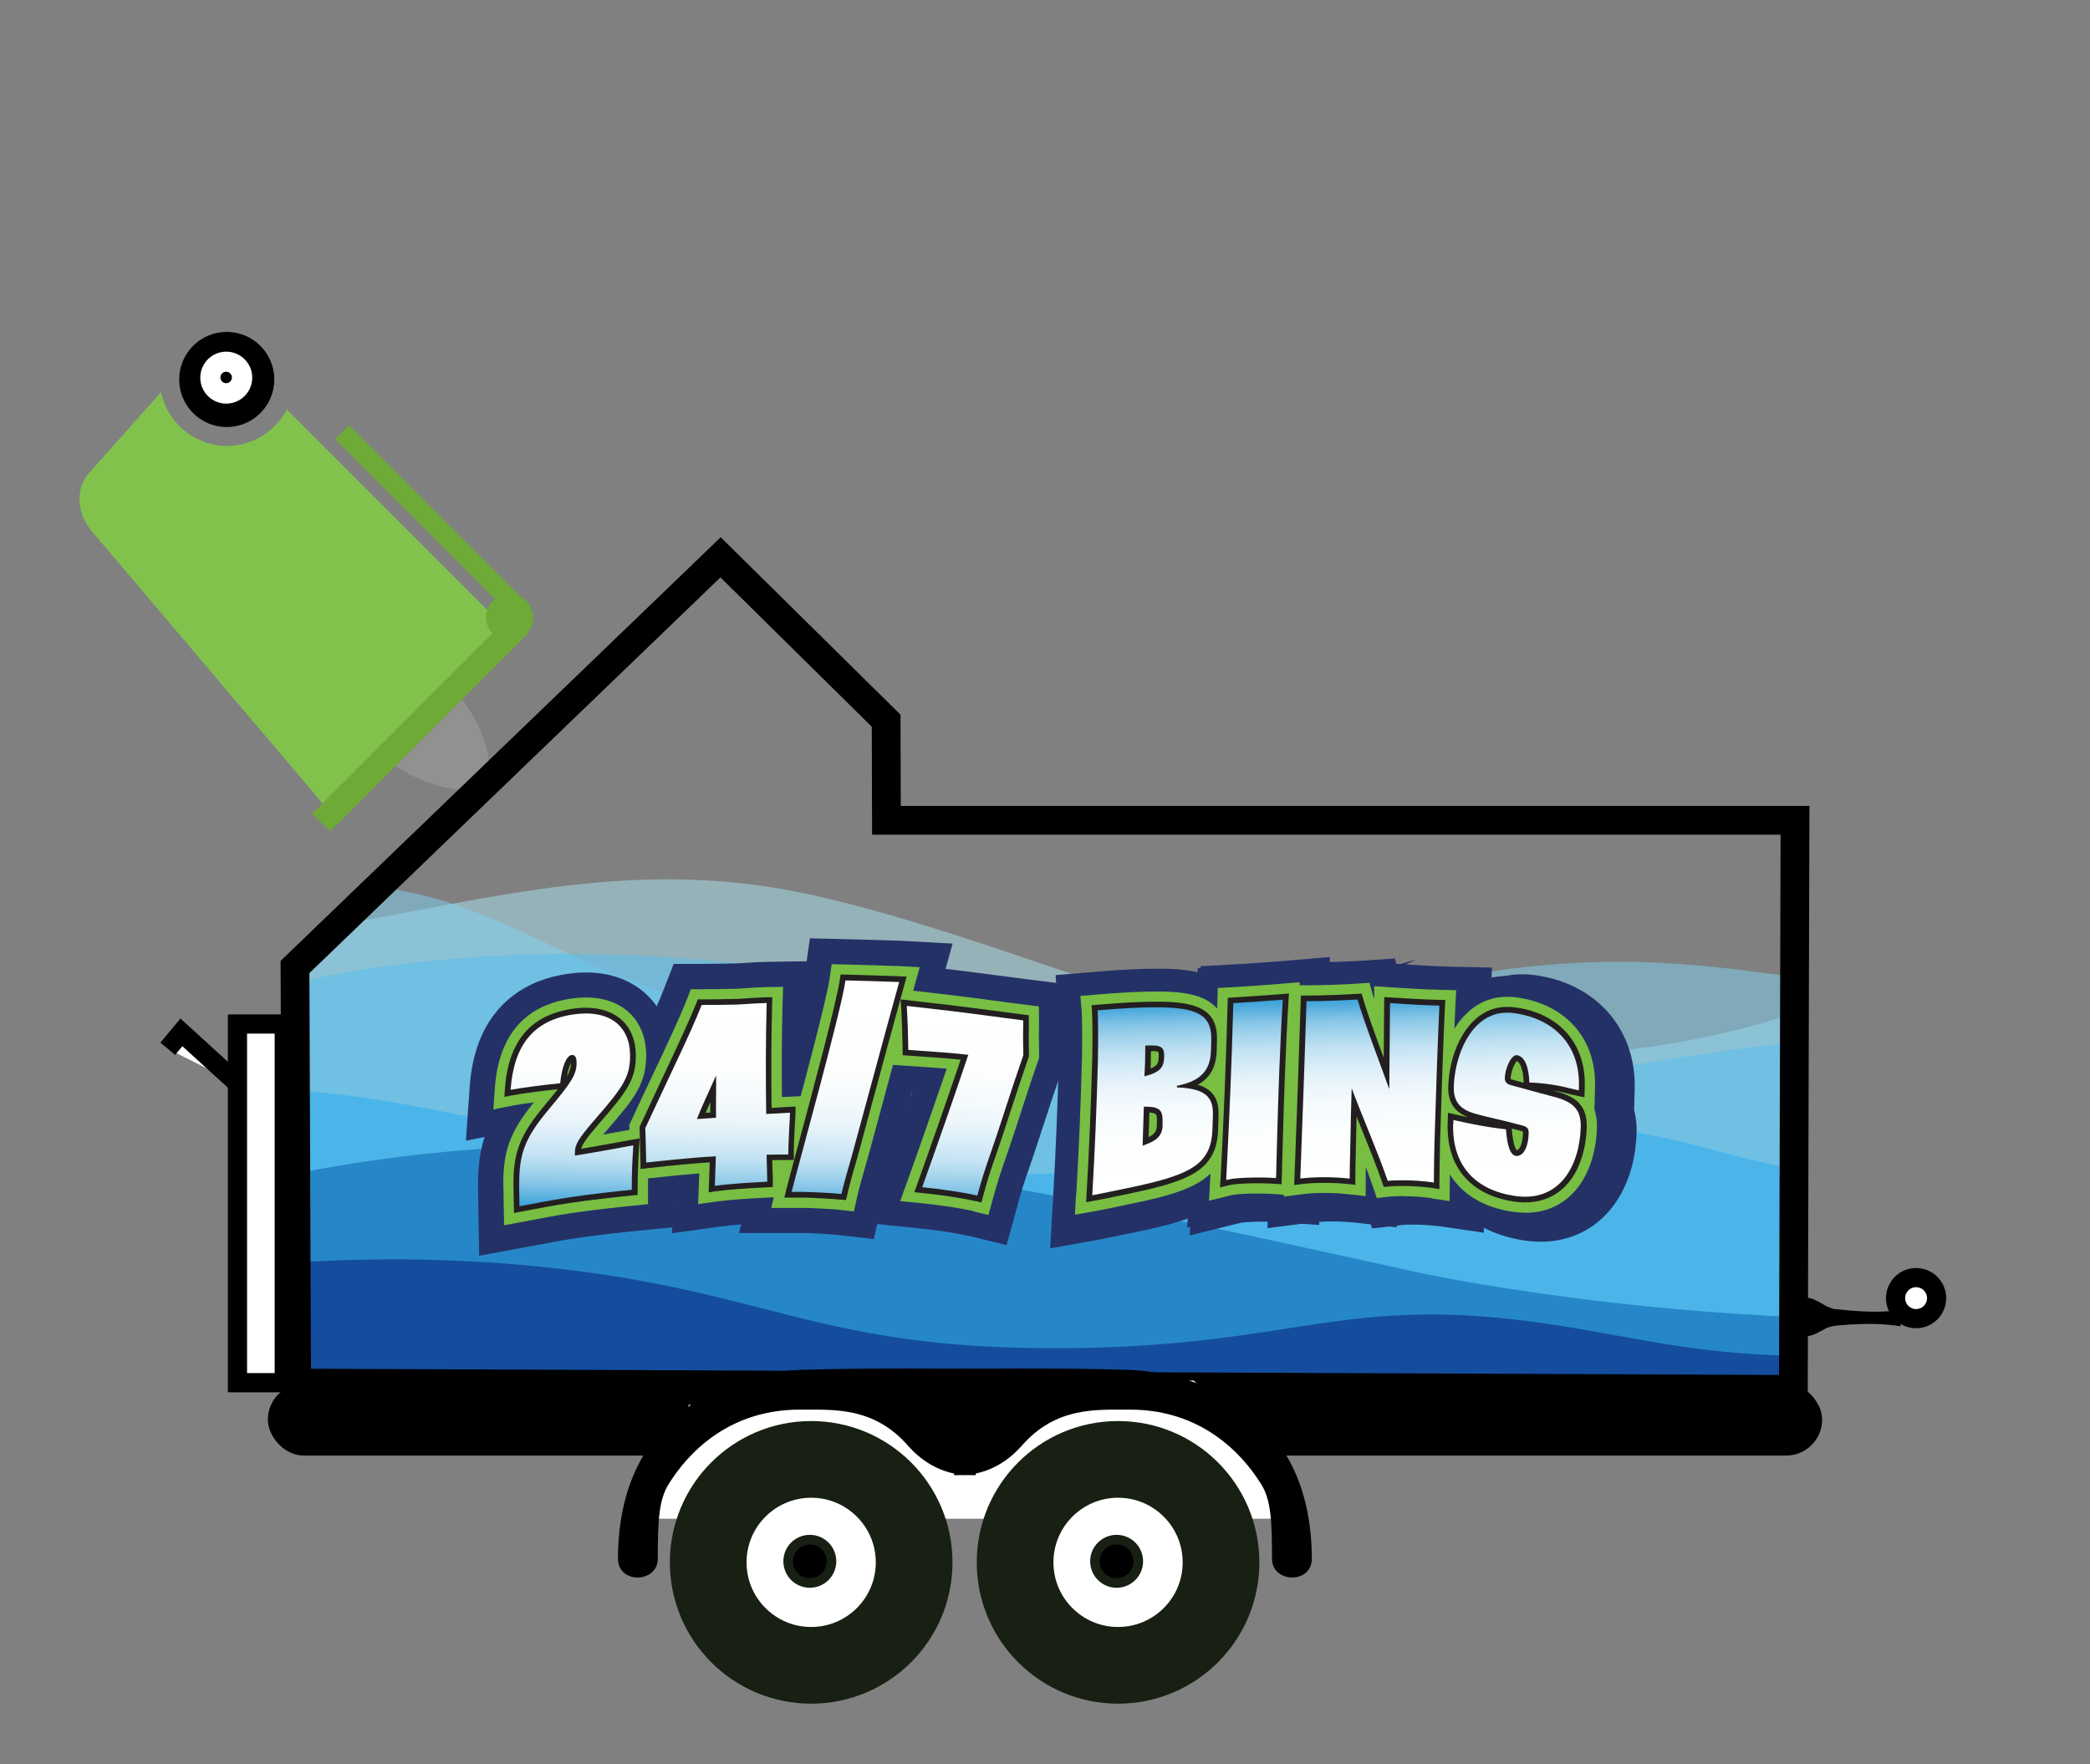 <?xml version="1.0" encoding="UTF-8"?>
<svg xmlns="http://www.w3.org/2000/svg" xmlns:xlink="http://www.w3.org/1999/xlink" viewBox="0 0 218 184">
  <rect x="0" y="0" width="218" height="184" fill="#808080" stroke="none"/>
  <defs>
    <style>
      .cls-1, .cls-2 {
        fill: none;
      }

      .cls-3 {
        fill: gray;
      }

      .cls-4 {
        fill: #021373;
      }

      .cls-5 {
        fill: #77be43;
      }

      .cls-6 {
        fill: #81c24d;
      }

      .cls-7 {
        fill: #6daa37;
      }

      .cls-8 {
        fill: #29abf3;
      }

      .cls-8, .cls-9, .cls-10, .cls-11, .cls-12, .cls-13 {
        opacity: .5;
      }

      .cls-14 {
        fill: url(#linear-gradient-8);
      }

      .cls-15 {
        fill: url(#linear-gradient-7);
      }

      .cls-16 {
        fill: url(#linear-gradient-5);
      }

      .cls-17 {
        fill: url(#linear-gradient-6);
      }

      .cls-18 {
        fill: url(#linear-gradient-4);
      }

      .cls-19 {
        fill: url(#linear-gradient-3);
      }

      .cls-20 {
        fill: url(#linear-gradient-2);
      }

      .cls-21 {
        fill: #231f20;
      }

      .cls-9 {
        fill: #ace5f2;
      }

      .cls-22 {
        fill: url(#linear-gradient);
      }

      .cls-23 {
        fill: #919191;
      }

      .cls-24 {
        clip-path: url(#clippath-2);
      }

      .cls-25, .cls-26, .cls-27 {
        fill: #fff;
      }

      .cls-10 {
        fill: #80d2f2;
      }

      .cls-26 {
        stroke-width: 2px;
      }

      .cls-26, .cls-27, .cls-28, .cls-29, .cls-2 {
        stroke-miterlimit: 10;
      }

      .cls-26, .cls-28, .cls-2 {
        stroke: #000;
      }

      .cls-30 {
        fill: #38a1d8;
      }

      .cls-31 {
        fill: #243167;
      }

      .cls-27 {
        stroke-width: 8px;
      }

      .cls-27, .cls-29 {
        stroke: #172012;
      }

      .cls-12 {
        fill: #035aa6;
      }

      .cls-32 {
        clip-path: url(#clippath);
      }

      .cls-13 {
        fill: #55bef3;
      }

      .cls-2 {
        stroke-width: 3px;
      }
    </style>
    <clipPath id="clippath">
      <polyline class="cls-1" points="31.32 146.41 30.77 100.86 74.7 59.71 92.63 75.4 92.53 85.06 187.6 85.06 187.6 144.84"/>
    </clipPath>
    <linearGradient id="linear-gradient" x1="119.81" y1="104.65" x2="120.39" y2="125.89" gradientUnits="userSpaceOnUse">
      <stop offset="0" stop-color="#38a1d8"/>
      <stop offset=".05" stop-color="#5bb1df"/>
      <stop offset=".1" stop-color="#82c3e6"/>
      <stop offset=".17" stop-color="#a3d4ed"/>
      <stop offset=".24" stop-color="#c0e1f2"/>
      <stop offset=".32" stop-color="#d7ecf7"/>
      <stop offset=".41" stop-color="#e9f4fa"/>
      <stop offset=".51" stop-color="#f5fafd"/>
      <stop offset=".66" stop-color="#fcfefe"/>
      <stop offset="1" stop-color="#fff"/>
    </linearGradient>
    <linearGradient id="linear-gradient-2" x1="130.6" y1="104.36" x2="131.18" y2="125.59" xlink:href="#linear-gradient"/>
    <linearGradient id="linear-gradient-3" x1="142.62" y1="104.03" x2="143.2" y2="125.27" xlink:href="#linear-gradient"/>
    <linearGradient id="linear-gradient-4" x1="157.86" y1="103.61" x2="158.44" y2="124.85" xlink:href="#linear-gradient"/>
    <linearGradient id="linear-gradient-5" x1="59.52" y1="125.91" x2="59.92" y2="101.78" gradientUnits="userSpaceOnUse">
      <stop offset="0" stop-color="#38a1d8"/>
      <stop offset=".05" stop-color="#60b4e0"/>
      <stop offset=".1" stop-color="#85c5e7"/>
      <stop offset=".16" stop-color="#a6d5ed"/>
      <stop offset=".22" stop-color="#c2e2f3"/>
      <stop offset=".3" stop-color="#d8ecf7"/>
      <stop offset=".38" stop-color="#eaf5fa"/>
      <stop offset=".49" stop-color="#f6fafd"/>
      <stop offset=".63" stop-color="#fdfefe"/>
      <stop offset="1" stop-color="#fff"/>
    </linearGradient>
    <linearGradient id="linear-gradient-6" x1="74.71" y1="126.16" x2="75.11" y2="102.03" xlink:href="#linear-gradient-5"/>
    <linearGradient id="linear-gradient-7" x1="87.97" y1="126.38" x2="88.37" y2="102.25" xlink:href="#linear-gradient-5"/>
    <linearGradient id="linear-gradient-8" x1="100.34" y1="126.59" x2="100.75" y2="102.46" xlink:href="#linear-gradient-5"/>
    <clipPath id="clippath-2">
      <path class="cls-1" d="M-71.9,219.93c0,1.06-.86,1.92-1.92,1.92h-36.78c-1.06,0-1.92-.86-1.92-1.92v-67.02c0-1.06.86-1.92,1.92-1.92h36.78c1.06,0,1.92.86,1.92,1.92"/>
    </clipPath>
  </defs>
  <g id="bright_color_fill" data-name="bright color fill">
    <g>
      <line class="cls-3" x1="41.92" y1="73.78" x2="50.45" y2="81.64"/>
      <path class="cls-23" d="M42.6,73.05c4.66-3.63,3.91-1.39,4.86-.99,2.19,2.47,3.55,5.38,3.68,8.85,0,0-1.36,1.47-1.36,1.47-3.47.16-6.48-.96-9.12-2.94-.48-.91-2.65.02.59-4.92l1.36-1.47h0Z"/>
    </g>
    <g>
      <path class="cls-6" d="M29.91,42.72c-1.18,2.25-3.53,3.79-6.23,3.79-3.38,0-6.22-2.42-6.88-5.61l-7.5,8.42c-1.44,1.61-1.32,4.2.27,6.08l25.78,30.41,18.61-19.05-24.05-24.05Z"/>
      <circle cx="23.65" cy="39.58" r="4.96"/>
      <rect class="cls-7" x="31.8" y="53.37" width="26.4" height="2.06" transform="translate(38.36 124.68) rotate(-135)"/>
      <circle class="cls-7" cx="53.16" cy="64.41" r="2.46"/>
      <circle class="cls-25" cx="23.6" cy="39.39" r="2.71"/>
      <circle cx="23.59" cy="39.37" r=".6"/>
      <rect class="cls-7" x="29.22" y="74.16" width="29.18" height="2.63" transform="translate(128.16 97.87) rotate(135)"/>
    </g>
  </g>
  <g id="dark_color_outline" data-name="dark color outline">
    <g class="cls-32">
      <g>
        <path class="cls-9" d="M-50.71,96.81v64.09s310.48,0,310.48,0v-54.3c-5.37-.29-10.66-1.15-15.98-2.83-9.32-2.95-18.61-7.32-28.62-6.82-9.28.46-17.74,5.11-26.5,8.21-16.99,6.01-35.38,6.09-52.97,2.95-17.58-3.14-33.6-10.86-50.91-14.74-18.03-4.04-32.85.21-50.36,3.26-29.92,5.21-40.43,12.64-60.93,9.03-10.57-1.86-18.83-5.79-24.2-8.85Z"/>
        <path class="cls-10" d="M-50.71,151.03h310.48s0-38.38,0-38.38c-4.23.22-10.82.38-18.83-.26-21.22-1.69-28.04-7.02-52.4-10.31-9.61-1.3-16.37-2.21-25.86-1.54-14.11,1-19.8,4.49-32.97,6.94-15.47,2.87-27.64,1.78-36.72.96-36.06-3.24-38.17-17.91-63.38-16.12-16.22,1.15-37.69,8.79-41.41,10.12-6.77,2.41-17.72,6.45-30.35,3.32-3.47-.86-6.23-2.12-8.56-3.58v48.86Z"/>
        <path class="cls-13" d="M-50.71,145.11h310.48s0-30.57,0-30.57c-23.88-5.69-43.31-6.73-56.53-6.65-30.35.19-38.38,7.36-65.63,4.17-18.87-2.2-17.96-5.82-44.62-9.55-15.28-2.14-29.7-4.15-48.28-2.27-17.23,1.74-17.45,4.75-40.82,7.26-4.34.47-14.16,2.25-26.25.54-5.64-.8-9.6-2-11.26-2.53-7.6-2.44-13.35-5.86-17.09-8.46v48.05Z"/>
        <path class="cls-8" d="M-50.71,145.11h310.48s0-26.22,0-26.22c-7.44,3.28-16.94,6.68-31.87,7.49-21.97,1.19-49.08-6.4-49.08-6.4-34.58-9.38-36.13,6.13-94.21,1.66-36.36-2.8-40.64-9.26-69.87-8.18-6.57.24-19.27,1.04-36.03-1.93-12.66-2.25-22.76-5.78-29.42-8.47v42.05Z"/>
        <path class="cls-12" d="M-50.71,143.53h310.48s0-15.97,0-15.97c-3.19-.03-6.57.08-10.13.4-15.75,1.42-21.49,5.67-32.25,8.22-5.3,1.26-9.36,1.26-13.98,1.37-30.47.69-55.56-4.84-55.56-4.84-45.77-10.1-77.31-17.06-112.86-11.06-16.94,2.85-37.54,9.11-67.41,4.59-7.84-1.19-14.18-2.8-18.28-3.96v21.26Z"/>
        <g class="cls-11">
          <path class="cls-4" d="M-50.71,141.06v4.05s310.48,0,310.48,0v-10.45c-7.14-.54-14.37-.36-21.45.33-5.75.56-6.38,1.14-23.5,3.57-11.35,1.62-17.12,2.43-21.45,2.68-13.92.82-22.03-1.7-31.93-3.16-21.49-3.17-26.06,2.37-50.34,2.54-26.18.19-30.86-6.17-55.24-8.55-5.89-.57-11.82-.8-17.73-.69-7.54.14-15.06.82-22.51,1.98-4.71.73-9.37,1.73-13.99,2.86-4.54,1.11-9.03,2.62-13.6,3.57-5.78,1.19-11.74.68-17.61.8-4.04.09-8.07.21-12.11.28-3,.06-6,.13-9,.19Z"/>
        </g>
        <rect class="cls-1" x="-51.04" y="53.85" width="310.55" height="77.59" transform="translate(208.47 185.28) rotate(-180)"/>
      </g>
    </g>
    <polygon class="cls-2" points="92.46 85.56 187.23 85.56 187.06 144.92 30.94 144.26 30.77 100.86 75.16 58.13 92.43 75.17 92.46 85.56"/>
    <g>
      <path class="cls-31" d="M49.87,123.88c-.03-2.05.16-3.72.68-5.29l-1.95.39.39-5.6c.23-3.24,1.16-5.88,2.79-7.86,1.76-2.14,4.24-3.47,7.38-3.94h.02c.67-.1,1.32-.15,1.95-.15,3.25,0,5.28,1.3,6.4,2.39,1.6,1.55,2.46,3.65,2.5,6.1.03,1.86-.3,3.3-.99,4.67l1.7-.3-.37,5.48c-.11,1.59-.16,2.93-.16,4.35v3.89s-3.87.38-3.87.38c-1.37.14-4.46.47-6.34.77h-.03c-1.41.22-3.01.52-4.18.74-.29.06-.57.11-.81.15l-5,.93-.12-7.1Z"/>
      <path class="cls-31" d="M70.22,125.28c-.69.07-1.42.15-2.21.24l-4.82.54-.08-4.72c-.01-.85-.04-2.44-.08-3.49l-.04-1.04.43-.94c.75-1.63,1.51-3.23,2.24-4.78,1.45-3.06,2.81-5.95,3.55-7.83l1.06-2.72h2.92c1.66-.02,2.92-.03,3.56-.05.19,0,.52-.03.87-.05.75-.05,1.6-.1,2.3-.11l4.48-.07-.13,4.48c-.06,2.13-.09,4.51-.09,6.94l2.6-.11-.08,4.56c0,.38-.03.9-.07,1.56-.05.86-.11,2.04-.1,2.65l.07,4.35h-2.24s.04,2.65.04,2.65l-4.16.2c-2.27.11-3.98.24-5.09.39l-5.06.7.12-3.36Z"/>
      <path class="cls-31" d="M87.3,128.8c-.59-.07-2.82-.19-3.26-.19h-.05c-.47,0-.93,0-1.4,0h-5.51s1.32-5.33,1.32-5.33c.18-.71.6-2.27,1.18-4.44,1.31-4.87,4.04-14.99,4.36-17.2l.54-3.77,3.81.09c1.13.03,4.93.13,5.74.17l5.33.29-1.43,5.15c-.84,3.01-2.35,8.61-3.46,12.71-.94,3.49-1.4,5.18-1.5,5.53-.62,2.13-.88,3.16-.99,3.65l-.83,3.78-3.84-.44Z"/>
      <path class="cls-31" d="M100.92,128.89c-1.07-.26-3.24-.59-5.16-.78l-5.48-.55,1.87-5.18c.77-2.12,1.91-5.38,3.01-8.54-.24-.02-4.64-.31-4.64-.31l-.07-3.95c-.02-1.19-.05-2.82-.15-4.38l-.33-5.11,5.09.56c3.27.36,6.32.73,8.83,1.07.77.1,2.6.34,3.38.44l3.7.46.06,3.73c0,.47,0,.87-.01,1.23,0,.24-.01.46,0,.62l.04,2.54-.25.72c-.68,1.95-1.36,4.03-1.96,5.87-.55,1.67-1.02,3.12-1.4,4.21-.67,1.91-.85,2.48-1.35,4.31l-1.11,4.02-4.05-.99Z"/>
      <path class="cls-31" d="M114.43,110.45c.04-1.65.02-4.44-.03-5.11,3.06-.26,5.12-.35,6.88-.33,4.52.06,5.49,1.23,5.42,3.61,0,.35-.02.7-.03,1.05-.06,2.1-1.01,3.32-3.69,3.84,0,.06,0,.12,0,.17,3.53.11,3.94,1.39,3.89,3.11-.01.45-.02.9-.04,1.35-.1,3.8-2.21,4.96-8.56,6.32-1.24.26-3.55.75-4.47.91.28-4.75.47-9.27.62-14.93ZM121.43,117.77c0-.23.01-.5,0-.72-.05-.99-.51-1.3-2.02-1.26-.05,1.41-.09,2.82-.14,4.23,1.6-.55,2.14-1.09,2.17-2.24ZM121.61,110.37c.02-.77-.14-1.11-.88-1.21-.42-.03-.79-.02-1.16,0-.01.45,0,1.07-.02,1.72-.01.45-.05.78-.07,1.6,1.87-.45,2.11-1.11,2.14-2.11Z"/>
      <path class="cls-31" d="M129.1,104.56c1.37-.07,4.48-.3,5.35-.37-.32,5.19-.5,10.83-.61,15.1-.04,1.41-.08,2.83-.12,4.24-.57-.04-1.62-.1-3.19-.04-1.02.04-1.57.09-2.2.25.32-6.18.59-12.4.77-19.17Z"/>
      <path class="cls-31" d="M137.03,104.35c1.8,0,4.21-.1,5.54-.19.69,2.37,2.09,5.98,3.44,9.71.03-3.11.05-6.21.08-9.32,1.35.09,3.45.22,5.35.27-.15,2.83-.44,11.6-.53,14.66-.04,1.44-.06,3.01-.07,4.51-.47-.07-.97-.12-1.5-.16-.77-.07-2.5-.13-3.51-.01-1.09-3.16-2.46-6.23-3.91-10.02-.03,1.08-.06,2.16-.09,3.24-.02.8-.03,1.84-.08,3.66-.02.85-.05,1.87-.05,2.87-.32-.04-1.02-.11-2.3-.14-1.1-.02-2.28.04-3.06.14.27-7.18.49-13.24.68-19.2Z"/>
      <path class="cls-31" d="M152.93,117.69c0-.16,0-.31.01-.47,2.31.53,3.68.75,4.6.87.5.07.85.1,1.1.13.07.98.27,2.76,1.05,2.88.65.1,1.36-.58,1.42-2.49.01-.5-.21-.66-.63-.77-2.16-.59-3.55-.85-4.96-1.23-1.51-.39-2.57-1.08-2.52-2.97.08-2.9,1.39-6.8,4.34-7.81.73-.25,1.56-.28,2.45-.14,3.93.61,6.89,3.3,6.76,7.89,0,.15,0,.3-.01.45-.67-.13-1.58-.39-2.18-.5-.84-.16-2.08-.33-3.18-.36-.04-1.28-.35-2.8-1.34-2.96-.22-.03-.5.17-.71.51-.37.57-.59,1.43-.6,1.96,0,.35.13.64.65.77,1.12.3,2.3.65,4.48,1.22,2.18.55,3.15,1.33,3.1,3.34-.11,4.08-2.21,8.23-7.21,7.45-4.2-.64-6.74-3.27-6.61-7.75Z"/>
      <path class="cls-31" d="M109.83,125.15c.29-4.95.47-9.38.62-14.81.05-1.68.01-4.22-.02-4.67l-.33-3.96,3.96-.33c2.81-.24,4.86-.34,6.65-.34.21,0,.42,0,.63,0,4.68.06,6.48,1.32,7.53,2.42,1.9,1.98,1.83,4.47,1.8,5.29l-.03,1.05c-.03,1.19-.26,2.26-.67,3.2.94,1.61.9,3.29.88,3.92l-.04,1.35c-.08,3.21-1.27,5.57-3.63,7.23-1.96,1.38-4.65,2.14-8.08,2.88-.81.17-3.52.74-4.59.94l-4.97.89.29-5.04Z"/>
      <path class="cls-31" d="M124.36,123.52c.36-7,.6-13.06.77-19.07l.1-3.67,3.67-.2c1.3-.07,4.34-.29,5.23-.37l4.59-.39-.28,4.6c-.32,5.26-.5,11.06-.61,14.96l-.23,8.39-4.14-.29c-.34-.02-.88-.06-1.65-.06-.36,0-.73,0-1.12.02-.86.03-1.13.07-1.39.13l-5.21,1.29.28-5.36Z"/>
      <path class="cls-31" d="M150.25,127.92c-.36-.05-.8-.09-1.25-.13-.34-.03-1-.06-1.67-.06s-.96.03-1.04.04l-.6.07v.17s-.76-.08-.76-.08l-1.81.2-.15-.42-1.7-.19c-.27-.03-.84-.09-1.94-.12-.13,0-.26,0-.39,0-.88,0-1.67.06-2.08.11l-4.66.59.18-4.69c.29-7.63.5-13.54.67-19.18l.12-3.87h4c1.58.01,3.77-.08,5.12-.17l3.2-.22.16.56.91.06c1.29.08,3.24.21,4.96.24l4.11.09-.22,4.1c-.15,2.85-.44,11.62-.52,14.56-.04,1.36-.05,2.82-.07,4.44l-.05,4.56-4.52-.67Z"/>
      <path class="cls-31" d="M160.73,129.52c-.58,0-1.18-.05-1.79-.14-6.33-.97-10.16-5.49-9.98-11.8l.09-3.14c-.03-.33-.03-.64-.03-.91.01-.41.04-.82.08-1.24v-.03s0,0,0,0c.46-4.22,2.69-8.73,6.93-10.2h.02c.85-.29,1.76-.44,2.71-.44.52,0,1.07.04,1.62.13,2.92.45,5.42,1.73,7.22,3.69,1.99,2.17,3,5.01,2.91,8.24l-.06,2.1c.19.72.28,1.49.26,2.33-.05,1.96-.48,4.83-2.19,7.32-1.81,2.64-4.59,4.09-7.81,4.09Z"/>
      <path class="cls-30" d="M113.31,125.35c.29-4.99.48-9.45.62-14.91.05-1.67.02-4.44-.03-5.05l-.04-.5.5-.04c2.71-.23,4.67-.33,6.35-.33.2,0,.39,0,.58,0,2.65.03,4.21.45,5.08,1.35.61.64.87,1.5.84,2.78l-.03,1.05c-.05,1.81-.75,3.01-2.24,3.73,2.04.5,2.49,1.73,2.44,3.39l-.04,1.35c-.11,4.23-2.73,5.47-8.96,6.8-.79.17-3.46.73-4.48.92l-.63.11.04-.64ZM119.79,119.27c.94-.42,1.12-.83,1.14-1.52,0-.21.01-.47,0-.67v-.02c-.02-.47-.04-.75-1.04-.78l-.1,2.99ZM120.05,109.87c0,.31,0,.67-.01,1.03,0,.2-.01.37-.03.57,0,.11-.01.22-.02.35,1.08-.38,1.1-.85,1.11-1.45.01-.52.02-.63-.44-.7-.15-.01-.31-.02-.48-.02-.05,0-.09,0-.13,0,0,.07,0,.15,0,.22Z"/>
      <path class="cls-30" d="M127.83,123.7c.36-7.03.61-13.11.77-19.15v-.46s.47-.02.47-.02c1.33-.07,4.44-.3,5.34-.37l.58-.05-.04.58c-.32,5.31-.5,11.15-.61,15.08l-.13,4.76-.52-.04c-.39-.03-1.02-.06-1.9-.06-.4,0-.82,0-1.24.02-1.05.04-1.54.09-2.1.23l-.66.16.03-.68Z"/>
      <path class="cls-30" d="M150.76,124.48c-.46-.07-.96-.11-1.47-.16-.42-.04-1.19-.08-1.97-.08-.58,0-1.08.02-1.43.06l-.4.05-.13-.38c-.65-1.87-1.4-3.73-2.19-5.7-.26-.65-.53-1.32-.81-2l-.02.77c0,.31-.01.67-.02,1.09-.01.65-.02,1.47-.05,2.57v.02c-.02.82-.05,1.85-.05,2.83v.56s-.56-.06-.56-.06c-.3-.03-.99-.11-2.25-.14-.15,0-.31,0-.47,0-.88,0-1.82.05-2.52.14l-.59.07.02-.59c.29-7.64.5-13.56.68-19.2l.02-.49h.64c1.66,0,3.95-.09,5.35-.19l.4-.03.11.39c.49,1.71,1.38,4.11,2.32,6.66.05.14.1.28.16.43l.06-7.1.76.05c1.32.08,3.31.21,5.1.25h.52s-.03.53-.03.53c-.16,2.88-.45,11.7-.53,14.65-.04,1.39-.06,2.86-.07,4.5v.58s-.58-.08-.58-.08Z"/>
      <path class="cls-30" d="M160.73,126.04c-.41,0-.83-.03-1.26-.1-4.6-.7-7.16-3.71-7.04-8.26l.03-1.08.6.14c2.02.46,3.3.68,4.21.82-.65-.15-1.27-.3-1.88-.46-1.38-.36-2.96-1.07-2.89-3.46.09-3.24,1.59-7.21,4.68-8.27.49-.17,1.03-.25,1.6-.25.34,0,.71.03,1.09.09,4.56.71,7.31,3.92,7.19,8.4l-.03,1.04-.58-.12c-.32-.07-.7-.16-1.07-.24-.39-.1-.8-.19-1.1-.25-.31-.06-1.21-.22-2.23-.3.51.14,1.08.29,1.75.46,2.95.74,3.52,2.07,3.47,3.83-.1,3.71-1.87,8.03-6.52,8.03ZM159.15,118.19c.17,2.25.62,2.42.62,2.42.02,0,.03,0,.05,0,.3,0,.75-.54.79-2.01,0-.2,0-.2-.26-.28-.43-.12-.84-.22-1.21-.32v.19ZM159.8,110.71s-.14.1-.25.27c-.31.49-.52,1.26-.53,1.71,0,.13,0,.2.27.27.43.11.87.24,1.37.38h.02s0-.16,0-.16c-.04-1.39-.39-2.35-.88-2.47Z"/>
      <path class="cls-30" d="M114.43,110.45c.04-1.65.02-4.44-.03-5.11,3.06-.26,5.12-.35,6.88-.33,4.52.06,5.49,1.23,5.42,3.61,0,.35-.02.7-.03,1.05-.06,2.1-1.01,3.32-3.69,3.84,0,.06,0,.12,0,.17,3.53.11,3.94,1.39,3.89,3.11-.01.45-.02.9-.04,1.35-.1,3.8-2.21,4.96-8.56,6.32-1.24.26-3.55.75-4.47.91.28-4.75.47-9.27.62-14.93ZM121.43,117.77c0-.23.01-.5,0-.72-.05-.99-.51-1.3-2.02-1.26-.05,1.41-.09,2.82-.14,4.23,1.6-.55,2.14-1.09,2.17-2.24ZM121.61,110.37c.02-.77-.14-1.11-.88-1.21-.42-.03-.79-.02-1.16,0-.01.45,0,1.07-.02,1.72-.01.45-.05.78-.07,1.6,1.87-.45,2.11-1.11,2.14-2.11Z"/>
      <path class="cls-30" d="M129.1,104.56c1.37-.07,4.48-.3,5.35-.37-.32,5.19-.5,10.83-.61,15.1-.04,1.41-.08,2.83-.12,4.24-.57-.04-1.62-.1-3.19-.04-1.02.04-1.57.09-2.2.25.32-6.18.59-12.4.77-19.17Z"/>
      <path class="cls-30" d="M137.03,104.35c1.8,0,4.21-.1,5.54-.19.69,2.37,2.09,5.98,3.44,9.71.03-3.11.05-6.21.08-9.32,1.35.09,3.45.22,5.35.27-.15,2.83-.44,11.6-.53,14.66-.04,1.44-.06,3.01-.07,4.51-.47-.07-.97-.12-1.5-.16-.77-.07-2.5-.13-3.51-.01-1.09-3.16-2.46-6.23-3.91-10.02-.03,1.08-.06,2.16-.09,3.24-.02.8-.03,1.84-.08,3.66-.02.85-.05,1.87-.05,2.87-.32-.04-1.02-.11-2.3-.14-1.1-.02-2.28.04-3.06.14.27-7.18.49-13.24.68-19.2Z"/>
      <path class="cls-30" d="M152.93,117.69c0-.16,0-.31.01-.47,2.31.53,3.68.75,4.6.87.5.07.85.1,1.1.13.07.98.27,2.76,1.05,2.88.65.1,1.36-.58,1.42-2.49.01-.5-.21-.66-.63-.77-2.16-.59-3.55-.85-4.96-1.23-1.51-.39-2.57-1.08-2.52-2.97.08-2.9,1.39-6.8,4.34-7.81.73-.25,1.56-.28,2.45-.14,3.93.61,6.89,3.3,6.76,7.89,0,.15,0,.3-.01.45-.67-.13-1.58-.39-2.18-.5-.84-.16-2.08-.33-3.18-.36-.04-1.28-.35-2.8-1.34-2.96-.22-.03-.5.17-.71.51-.37.57-.59,1.43-.6,1.96,0,.35.13.64.65.77,1.12.3,2.3.65,4.48,1.22,2.18.55,3.15,1.33,3.1,3.34-.11,4.08-2.21,8.23-7.21,7.45-4.2-.64-6.74-3.27-6.61-7.75Z"/>
      <path class="cls-25" d="M114.43,110.45c.04-1.65.02-4.44-.03-5.11,3.06-.26,5.12-.35,6.88-.33,4.52.06,5.49,1.23,5.42,3.61,0,.35-.02.7-.03,1.05-.06,2.1-1.01,3.32-3.69,3.84,0,.06,0,.12,0,.17,3.53.11,3.94,1.39,3.89,3.11-.01.45-.02.9-.04,1.35-.1,3.8-2.21,4.96-8.56,6.32-1.24.26-3.55.75-4.47.91.28-4.75.47-9.27.62-14.93ZM121.43,117.77c0-.23.01-.5,0-.72-.05-.99-.51-1.3-2.02-1.26-.05,1.41-.09,2.82-.14,4.23,1.6-.55,2.14-1.09,2.17-2.24ZM121.61,110.37c.02-.77-.14-1.11-.88-1.21-.42-.03-.79-.02-1.16,0-.01.45,0,1.07-.02,1.72-.01.45-.05.78-.07,1.6,1.87-.45,2.11-1.11,2.14-2.11Z"/>
      <path class="cls-25" d="M129.1,104.56c1.37-.07,4.48-.3,5.35-.37-.32,5.19-.5,10.83-.61,15.1-.04,1.41-.08,2.83-.12,4.24-.57-.04-1.62-.1-3.19-.04-1.02.04-1.57.09-2.2.25.32-6.18.59-12.4.77-19.17Z"/>
      <path class="cls-25" d="M137.03,104.35c1.8,0,4.21-.1,5.54-.19.69,2.37,2.09,5.98,3.44,9.71.03-3.11.05-6.21.08-9.32,1.35.09,3.45.22,5.35.27-.15,2.83-.44,11.6-.53,14.66-.04,1.44-.06,3.01-.07,4.51-.47-.07-.97-.12-1.5-.16-.77-.07-2.5-.13-3.51-.01-1.09-3.16-2.46-6.23-3.91-10.02-.03,1.08-.06,2.16-.09,3.24-.02.8-.03,1.84-.08,3.66-.02.85-.05,1.87-.05,2.87-.32-.04-1.02-.11-2.3-.14-1.1-.02-2.28.04-3.06.14.27-7.18.49-13.24.68-19.2Z"/>
      <path class="cls-25" d="M152.93,117.69c0-.16,0-.31.01-.47,2.31.53,3.68.75,4.6.87.5.07.85.1,1.1.13.07.98.27,2.76,1.05,2.88.65.1,1.36-.58,1.42-2.49.01-.5-.21-.66-.63-.77-2.16-.59-3.55-.85-4.96-1.23-1.51-.39-2.57-1.08-2.52-2.97.08-2.9,1.39-6.8,4.34-7.81.73-.25,1.56-.28,2.45-.14,3.93.61,6.89,3.3,6.76,7.89,0,.15,0,.3-.01.45-.67-.13-1.58-.39-2.18-.5-.84-.16-2.08-.33-3.18-.36-.04-1.28-.35-2.8-1.34-2.96-.22-.03-.5.17-.71.51-.37.57-.59,1.43-.6,1.96,0,.35.13.64.65.77,1.12.3,2.3.65,4.48,1.22,2.18.55,3.15,1.33,3.1,3.34-.11,4.08-2.21,8.23-7.21,7.45-4.2-.64-6.74-3.27-6.61-7.75Z"/>
      <path class="cls-31" d="M114.52,110.3c.04-1.59.02-4.28-.03-4.92,2.95-.25,4.93-.34,6.63-.31,4.35.06,5.28,1.18,5.22,3.48,0,.34-.02.67-.03,1.01-.05,2.02-.98,3.19-3.55,3.69,0,.06,0,.11,0,.17,3.39.11,3.8,1.34,3.75,2.99-.01.43-.02.87-.04,1.3-.1,3.66-2.13,4.78-8.24,6.08-1.2.25-3.42.72-4.3.88.27-4.58.45-8.92.6-14.37ZM121.26,117.35c0-.22.01-.48,0-.7-.05-.95-.49-1.25-1.95-1.22-.04,1.36-.09,2.71-.13,4.07,1.54-.53,2.06-1.05,2.09-2.16ZM121.43,110.23c.02-.75-.14-1.07-.85-1.17-.4-.03-.76-.02-1.12,0-.01.43,0,1.03-.02,1.66-.01.43-.04.75-.07,1.54,1.8-.43,2.03-1.07,2.06-2.03Z"/>
      <path class="cls-31" d="M128.65,104.63c1.32-.07,4.31-.29,5.15-.36-.31,5-.48,10.42-.59,14.53-.04,1.36-.07,2.72-.11,4.08-.55-.04-1.56-.1-3.08-.04-.99.04-1.52.09-2.12.24.31-5.95.57-11.94.74-18.45Z"/>
      <path class="cls-31" d="M136.27,104.43c1.73,0,4.05-.1,5.33-.18.66,2.28,2.01,5.76,3.31,9.35.03-2.99.05-5.98.08-8.97,1.3.08,3.32.22,5.15.26-.15,2.72-.43,11.17-.51,14.11-.04,1.39-.06,2.9-.07,4.34-.46-.07-.94-.11-1.44-.16-.75-.07-2.41-.12-3.37-.01-1.05-3.04-2.37-6-3.76-9.65-.03,1.04-.06,2.08-.09,3.12-.02.77-.02,1.78-.07,3.53-.02.82-.05,1.8-.05,2.76-.31-.03-.99-.11-2.21-.14-1.06-.02-2.19.04-2.94.13.26-6.91.47-12.75.65-18.48Z"/>
      <path class="cls-31" d="M151.59,117.27c0-.15,0-.3.01-.45,2.23.51,3.54.72,4.43.84.48.07.82.09,1.05.13.07.95.26,2.65,1.01,2.77.62.1,1.31-.56,1.36-2.4.01-.48-.2-.63-.6-.75-2.08-.57-3.42-.82-4.78-1.19-1.46-.38-2.48-1.04-2.43-2.86.08-2.8,1.34-6.54,4.18-7.52.7-.24,1.5-.27,2.36-.13,3.78.59,6.63,3.18,6.51,7.59,0,.14,0,.29-.01.43-.64-.13-1.52-.37-2.1-.48-.81-.15-2.01-.32-3.06-.34-.04-1.23-.33-2.7-1.29-2.85-.22-.03-.49.17-.69.5-.35.55-.57,1.38-.58,1.88,0,.33.13.62.63.74,1.07.28,2.22.63,4.31,1.17,2.1.53,3.03,1.28,2.98,3.21-.11,3.93-2.13,7.93-6.94,7.17-4.05-.62-6.48-3.15-6.37-7.46Z"/>
      <path class="cls-31" d="M110.1,124.45c.28-4.77.46-9.04.6-14.25.04-1.61.01-4.07-.02-4.5l-.32-3.81,3.81-.32c2.71-.23,4.68-.33,6.4-.33.21,0,.41,0,.61,0,4.5.06,6.24,1.27,7.25,2.33,1.83,1.9,1.76,4.3,1.74,5.09l-.03,1.01c-.03,1.14-.25,2.17-.65,3.08.91,1.55.86,3.16.84,3.78l-.04,1.29c-.08,3.09-1.22,5.36-3.5,6.96-1.89,1.32-4.47,2.06-7.78,2.77-1,.21-3.42.72-4.42.9l-4.78.86.28-4.85Z"/>
      <path class="cls-31" d="M124.08,122.88c.35-6.71.58-12.55.74-18.36l.1-3.53,3.53-.19c1.26-.07,4.18-.28,5.03-.35l4.42-.38-.27,4.43c-.31,5.06-.48,10.64-.58,14.4l-.22,8.08-3.99-.28c-.33-.02-.85-.05-1.59-.05-.34,0-.71,0-1.08.02-.83.03-1.08.06-1.33.13l-5.01,1.25.27-5.16Z"/>
      <path class="cls-31" d="M149,127.12c-.35-.05-.77-.09-1.21-.13h-.01c-.32-.03-.95-.06-1.59-.06s-.93.03-1.01.04l-.58.07v.16s-.72-.08-.72-.08l-1.75.2-.14-.41-1.63-.18c-.26-.03-.81-.09-1.87-.11-.12,0-.25,0-.37,0-.85,0-1.61.06-2,.11l-4.48.57.17-4.51c.28-7.36.48-13.05.65-18.46l.12-3.72h3.86c1.52.01,3.63-.07,4.92-.16l3.08-.21.16.54.88.06c1.24.08,3.12.2,4.77.24l3.95.09-.21,3.95c-.15,2.73-.43,11.18-.5,14.01-.04,1.41-.06,3-.07,4.27l-.05,4.39-4.35-.65Z"/>
      <path class="cls-31" d="M159.1,128.66c-.56,0-1.14-.05-1.73-.14-6.09-.93-9.78-5.28-9.61-11.35l.08-3.02c-.03-.32-.03-.61-.02-.88.01-.4.04-.8.08-1.2v-.02s0,0,0,0c.45-4.06,2.59-8.41,6.67-9.82h.02c.81-.28,1.69-.42,2.61-.42.5,0,1.03.04,1.56.12,2.81.44,5.22,1.66,6.95,3.55,1.92,2.09,2.89,4.83,2.8,7.93l-.05,2.02c.19.69.27,1.44.25,2.24-.05,1.89-.46,4.65-2.11,7.05-1.75,2.54-4.42,3.94-7.52,3.94Z"/>
      <path class="cls-5" d="M112.26,124.58c.28-4.8.46-9.08.6-14.32.04-1.65.01-4.23-.03-4.73l-.14-1.65,1.65-.14c2.65-.22,4.56-.32,6.22-.32.2,0,.39,0,.57,0,2.93.04,4.64.53,5.72,1.66,1.07,1.12,1.16,2.55,1.13,3.53l-.03,1.01c-.04,1.37-.41,2.48-1.12,3.33.93.77,1.36,1.94,1.32,3.53l-.04,1.3c-.14,5.25-4.05,6.49-9.56,7.66-.77.16-3.35.71-4.35.89l-2.08.37.12-2.11Z"/>
      <path class="cls-5" d="M126.24,122.99c.35-6.73.58-12.58.74-18.41l.04-1.53,1.53-.08c1.27-.07,4.24-.28,5.1-.36l1.92-.16-.12,1.92c-.31,5.09-.48,10.7-.59,14.48l-.16,5.82-1.73-.12c-.36-.03-.93-.06-1.74-.06-.37,0-.76,0-1.16.02-.93.03-1.33.08-1.78.19l-2.18.54.12-2.24Z"/>
      <path class="cls-5" d="M149.32,124.97c-.42-.06-.87-.1-1.34-.14-.38-.03-1.08-.07-1.8-.07-.52,0-.95.02-1.25.05l-1.32.15-.43-1.26c-.23-.66-.47-1.32-.72-1.99,0,.4-.01.81-.01,1.2v1.85s-1.85-.2-1.85-.2c-.29-.03-.91-.1-2.07-.13-.14,0-.28,0-.42,0-.79,0-1.66.05-2.27.13l-1.94.25.07-1.96c.28-7.36.48-13.06.65-18.47l.05-1.61h1.76c1.57,0,3.74-.08,5.07-.17l1.34-.09.37,1.29c.04.14.09.29.13.45v-1.38s1.99.13,1.99.13c1.26.08,3.16.2,4.85.24l1.71.04-.09,1.71c-.15,2.75-.43,11.23-.51,14.07-.04,1.43-.06,3.03-.07,4.31l-.02,1.91-1.88-.28Z"/>
      <path class="cls-5" d="M159.1,126.49c-.45,0-.92-.04-1.4-.11-2.44-.37-4.37-1.34-5.73-2.89-1.42-1.61-2.11-3.72-2.04-6.26l.07-2.48.14.03c-.12-.44-.17-.93-.15-1.46.05-1.75.49-3.62,1.22-5.12.96-1.98,2.37-3.34,4.08-3.93.6-.2,1.24-.3,1.93-.3.39,0,.81.03,1.23.1,2.32.36,4.29,1.35,5.69,2.88,1.53,1.66,2.3,3.88,2.23,6.4l-.06,2.38c.18.53.28,1.15.26,1.89-.06,2.26-.68,4.34-1.73,5.88-1.35,1.96-3.33,3-5.73,3Z"/>
      <path class="cls-21" d="M113.33,124.64c.28-4.81.46-9.1.6-14.35.04-1.6.02-4.26-.03-4.85l-.05-.59.59-.05c2.61-.22,4.5-.32,6.13-.32.19,0,.38,0,.56,0,2.58.03,4.11.44,4.97,1.33.79.82.86,1.9.84,2.76l-.03,1.01c-.05,1.69-.67,2.84-1.97,3.56,1.92.59,2.2,1.9,2.16,3.29l-.04,1.3c-.11,4.15-2.66,5.36-8.71,6.65-.76.16-3.34.71-4.32.88l-.74.13.04-.75ZM119.8,118.61c.74-.37.85-.73.87-1.28,0-.2.01-.45,0-.63v-.02c-.02-.41-.03-.6-.78-.64l-.08,2.58ZM120.05,109.74c0,.3,0,.64-.01.99,0,.19-.01.36-.02.55,0,.05,0,.11,0,.17.81-.33.82-.71.84-1.24.01-.5-.01-.52-.32-.56-.14-.01-.29-.02-.45-.02,0,0-.01,0-.02,0,0,.03,0,.07,0,.1Z"/>
      <path class="cls-21" d="M127.31,123.05c.35-6.74.58-12.6.74-18.43l.02-.55.55-.03c1.28-.07,4.27-.29,5.13-.36l.69-.06-.04.69c-.31,5.1-.49,10.73-.59,14.51l-.13,4.7-.62-.04c-.38-.03-.97-.06-1.82-.06-.38,0-.79,0-1.2.02-1,.04-1.47.09-2,.22l-.78.19.04-.8Z"/>
      <path class="cls-21" d="M149.48,123.92c-.45-.07-.92-.11-1.41-.15-.4-.04-1.14-.07-1.89-.07-.56,0-1.03.02-1.37.06l-.47.05-.16-.45c-.62-1.8-1.34-3.59-2.11-5.48-.19-.47-.38-.94-.57-1.42v.19c-.01.31-.02.65-.03,1.07-.01.63-.02,1.41-.05,2.46h0c-.02.81-.05,1.8-.05,2.74v.66s-.66-.07-.66-.07c-.31-.03-.95-.11-2.16-.13-.15,0-.3,0-.45,0-.85,0-1.75.05-2.41.13l-.7.09.03-.7c.28-7.37.48-13.07.65-18.48l.02-.58h.72c1.59,0,3.79-.09,5.14-.18l.48-.03.13.46c.46,1.6,1.29,3.85,2.17,6.24l.05-6.33.86.05c1.27.08,3.18.2,4.9.24h.61s-.03.63-.03.63c-.15,2.76-.43,11.25-.51,14.1-.04,1.43-.06,3.04-.07,4.33v.68s-.68-.1-.68-.1Z"/>
      <path class="cls-21" d="M159.1,125.42c-.4,0-.81-.03-1.23-.1-4.49-.68-6.99-3.62-6.87-8.07l.03-1.18.71.16c.51.12.96.22,1.38.3-1.11-.44-2.11-1.27-2.06-3.19.09-3.16,1.56-7.03,4.58-8.07.48-.16,1.01-.25,1.58-.25.34,0,.7.03,1.07.09,4.45.69,7.13,3.83,7.01,8.2l-.03,1.14-.69-.14c-.31-.06-.68-.15-1.03-.24-.38-.09-.77-.19-1.05-.24-.11-.02-.3-.05-.54-.09.04.01.08.02.12.03,2.1.53,3.49,1.38,3.43,3.8-.06,2.05-.6,3.94-1.54,5.3-1.14,1.66-2.82,2.54-4.85,2.54ZM158.21,119.97c.2,0,.61-.45.65-1.83,0-.05,0-.08,0-.1-.02-.01-.07-.03-.16-.06-.36-.1-.69-.19-1.01-.27v.03c.14,1.83.46,2.18.52,2.23,0,0,0,0,.01,0ZM157.57,112.54s.04.03.17.07c.38.1.77.21,1.19.33h0c-.04-1.22-.32-2.1-.71-2.26-.04.03-.1.09-.16.2-.29.46-.48,1.18-.49,1.59,0,.06,0,.08,0,.08h0Z"/>
      <path class="cls-22" d="M114.52,110.3c.04-1.59.02-4.28-.03-4.92,2.95-.25,4.93-.34,6.63-.31,4.35.06,5.28,1.18,5.22,3.48,0,.34-.02.67-.03,1.01-.05,2.02-.98,3.19-3.55,3.69,0,.06,0,.11,0,.17,3.39.11,3.8,1.34,3.75,2.99-.01.43-.02.87-.04,1.3-.1,3.66-2.13,4.78-8.24,6.08-1.2.25-3.42.72-4.3.88.27-4.58.45-8.92.6-14.37ZM121.26,117.35c0-.22.01-.48,0-.7-.05-.95-.49-1.25-1.95-1.22-.04,1.36-.09,2.71-.13,4.07,1.54-.53,2.06-1.05,2.09-2.16ZM121.43,110.23c.02-.75-.14-1.07-.85-1.17-.4-.03-.76-.02-1.12,0-.01.43,0,1.03-.02,1.66-.01.43-.04.75-.07,1.54,1.8-.43,2.03-1.07,2.06-2.03Z"/>
      <path class="cls-20" d="M128.65,104.63c1.32-.07,4.31-.29,5.15-.36-.31,5-.48,10.42-.59,14.53-.04,1.36-.07,2.72-.11,4.08-.55-.04-1.56-.1-3.08-.04-.99.04-1.52.09-2.12.24.31-5.95.57-11.94.74-18.45Z"/>
      <path class="cls-19" d="M136.27,104.43c1.73,0,4.05-.1,5.33-.18.66,2.28,2.01,5.76,3.31,9.35.03-2.99.05-5.98.08-8.97,1.3.08,3.32.22,5.15.26-.15,2.72-.43,11.17-.51,14.11-.04,1.39-.06,2.9-.07,4.34-.46-.07-.94-.11-1.44-.16-.75-.07-2.41-.12-3.37-.01-1.05-3.04-2.37-6-3.76-9.65-.03,1.04-.06,2.08-.09,3.12-.02.77-.02,1.78-.07,3.53-.02.82-.05,1.8-.05,2.76-.31-.03-.99-.11-2.21-.14-1.06-.02-2.19.04-2.94.13.26-6.91.47-12.75.65-18.48Z"/>
      <path class="cls-18" d="M151.59,117.27c0-.15,0-.3.01-.45,2.23.51,3.54.72,4.43.84.48.07.82.09,1.05.13.07.95.26,2.65,1.01,2.77.62.1,1.31-.56,1.36-2.4.01-.48-.2-.63-.6-.75-2.08-.57-3.42-.82-4.78-1.19-1.46-.38-2.48-1.04-2.43-2.86.08-2.8,1.34-6.54,4.18-7.52.7-.24,1.5-.27,2.36-.13,3.78.59,6.63,3.18,6.51,7.59,0,.14,0,.29-.01.43-.64-.13-1.52-.37-2.1-.48-.81-.15-2.01-.32-3.06-.34-.04-1.23-.33-2.7-1.29-2.85-.22-.03-.49.17-.69.5-.35.55-.57,1.38-.58,1.88,0,.33.13.62.63.74,1.07.28,2.22.63,4.31,1.17,2.1.53,3.03,1.28,2.98,3.21-.11,3.93-2.13,7.93-6.94,7.17-4.05-.62-6.48-3.15-6.37-7.46Z"/>
      <path class="cls-31" d="M128.48,100.99c.65.12,2.2-.26,5.04-.18,1.03.03,3.05.59,4.56.73,5.47.51,6.69-.84,9.61-1.4-3.64,1.57-5.12,2.12-7.04,2.19-.61.02-3.32-.44-5.17-.64-3.59-.4-7.01-.7-7.01-.7Z"/>
      <path class="cls-31" d="M54.16,123.81c-.06-3.45.58-5.13,3.16-8.19,2.34-2.8,2.84-3.58,2.82-4.82,0-.35-.09-.82-.52-.76-.56.08-1.03,1.31-1.19,2.95-1.42.13-4.07.47-5.17.68.33-4.65,2.37-7.23,6.52-7.86,3.86-.56,5.89,1.27,5.94,4.16.04,2.32-.7,3.39-3.66,6.79-1.8,2.07-2.11,2.69-2.09,3.47,0,.1,0,.2,0,.3,1.9-.29,4.67-.81,6.09-1.07-.11,1.6-.17,3.03-.16,4.64-1.16.11-4.49.47-6.58.8-1.85.28-3.91.69-5.14.92-.01-.67-.02-1.34-.03-2.01Z"/>
      <path class="cls-31" d="M74.68,120.61c-2.62.12-6.47.56-7.28.65-.02-.97-.04-2.52-.09-3.6,2.32-5.02,4.72-9.87,5.88-12.84.89,0,2.75-.01,3.7-.04.65-.03,2.13-.15,3.08-.16-.1,3.61-.11,7.75-.05,11.57.49-.01,1.89-.1,2.48-.13-.01.81-.19,3.15-.17,4.36-.76,0-1.51,0-2.27.02.02,1.16.06,1.91.07,2.82-1.65.08-3.89.21-5.47.43.04-1.02.07-2.05.11-3.07ZM74.69,116.58c-.03-1.61.03-3.26,0-4.41-.99,2.26-1.41,3.04-2,4.55.62-.04,1.46-.09,2-.14Z"/>
      <path class="cls-31" d="M84.03,124.32c-.49,0-.97,0-1.46,0,.63-2.55,5.14-18.71,5.62-22.06,1.19.03,4.88.13,5.6.17-1.42,5.1-4.72,17.39-4.95,18.17-.46,1.57-.87,3.03-1.07,3.94-.76-.09-3.21-.22-3.75-.21Z"/>
      <path class="cls-31" d="M96.19,123.83c1.31-3.63,3.46-9.78,4.81-13.81-1.5-.18-3.84-.35-6.26-.51-.02-1.27-.05-2.94-.16-4.59,3.18.35,6.24.72,8.73,1.06,1.02.13,2.67.35,3.42.45.01.7-.03,1.31-.02,1.85,0,.59.02,1.19.03,1.78-1.3,3.72-2.56,7.82-3.35,10.05-.71,2.03-.92,2.68-1.45,4.6-1.4-.34-3.84-.69-5.75-.88Z"/>
      <path class="cls-5" d="M52.5,123.83c-.06-3.68.66-5.75,3.19-8.85-.86.11-1.64.23-2.1.32l-2.13.42.15-2.17c.38-5.49,3.05-8.65,7.94-9.39.55-.08,1.08-.12,1.58-.12,3.75,0,6.21,2.31,6.27,5.9.05,3.05-1.21,4.63-4.07,7.91-.15.18-.29.34-.42.49.54-.1,1.07-.19,1.56-.28.51-.09.96-.18,1.33-.24l2.09-.37-.14,2.12c-.11,1.65-.16,3.04-.16,4.53v1.5s-1.5.15-1.5.15c-1.39.14-4.55.48-6.49.78-1.47.22-3.1.53-4.29.76-.29.06-.56.11-.8.15l-1.93.36-.07-3.98Z"/>
      <path class="cls-5" d="M72.95,122.39c-1.42.11-3.17.28-5.24.51l-1.94.22-.03-1.83c-.01-.87-.04-2.48-.09-3.55l-.02-.4.17-.36c.75-1.62,1.5-3.22,2.23-4.75,1.53-3.24,2.85-6.03,3.62-8l.41-1.05h1.13c.98,0,2.76-.02,3.65-.05.21,0,.56-.03.94-.06.72-.05,1.53-.1,2.17-.11l1.73-.03-.05,1.73c-.08,2.96-.11,6.37-.07,9.77.3-.02.58-.03.77-.04l1.76-.08-.03,1.76c0,.33-.03.86-.07,1.47-.05.95-.12,2.14-.1,2.84l.03,1.69h-1.69c-.19,0-.38,0-.57,0,.01.38.02.75.03,1.15l.03,1.61-1.61.08c-2.34.11-4.14.25-5.33.41l-1.96.27.12-3.22Z"/>
      <path class="cls-5" d="M87.59,126.19c-.7-.08-3.06-.2-3.56-.2h-.02c-.47,0-.95,0-1.42,0h-2.15s.51-2.06.51-2.06c.17-.69.61-2.32,1.17-4.39,1.53-5.66,4.08-15.14,4.42-17.51l.21-1.46,1.47.03c1.09.03,4.88.13,5.65.17l2.06.11-.55,1.99c-.84,3.01-2.36,8.63-3.46,12.73-.89,3.28-1.39,5.15-1.49,5.47-.52,1.77-.87,3.06-1.04,3.83l-.32,1.46-1.49-.17Z"/>
      <path class="cls-5" d="M101.54,126.33c-1.19-.29-3.46-.64-5.52-.84l-2.12-.21.72-2.01c1.04-2.87,2.77-7.82,4.13-11.8-1.28-.11-2.75-.21-4.12-.3l-1.53-.1-.03-1.53c-.02-1.22-.05-2.88-.15-4.5l-.13-1.98,1.97.22c3.25.36,6.28.73,8.77,1.07.78.1,2.62.35,3.4.44l1.43.18.02,1.44c0,.41,0,.79-.01,1.12,0,.27-.01.52-.01.73l.03,2.08-.1.28c-.69,1.97-1.37,4.07-1.97,5.91-.54,1.66-1.01,3.09-1.38,4.15-.69,1.97-.89,2.6-1.41,4.49l-.43,1.56-1.57-.38Z"/>
      <path class="cls-21" d="M53.56,123.82c-.06-3.59.65-5.43,3.3-8.59.54-.64.97-1.17,1.32-1.62-1.5.15-3.85.46-4.81.65l-.76.15.05-.78c.35-5,2.65-7.75,7.03-8.41.49-.07.97-.11,1.42-.11,3.16,0,5.16,1.86,5.21,4.85.04,2.64-.94,3.91-3.8,7.19-1.35,1.56-1.78,2.21-1.9,2.67,1.28-.21,2.79-.48,4.03-.71.5-.09.96-.18,1.32-.24l.75-.13-.05.76c-.11,1.67-.16,3.09-.16,4.6v.54s-.54.05-.54.05c-1.4.14-4.58.48-6.55.79-1.49.22-3.13.53-4.33.76-.29.06-.56.11-.79.15l-.69.13-.05-2.72ZM59.55,110.88c-.14.26-.3.72-.42,1.4.32-.56.42-.95.42-1.4Z"/>
      <path class="cls-21" d="M74.06,121.24c-1.6.09-3.77.3-6.47.6l-.78.09v-.65c-.03-.87-.05-2.49-.1-3.58v-.14s.05-.13.05-.13c.75-1.62,1.5-3.21,2.22-4.75,1.54-3.26,2.86-6.07,3.65-8.06l.15-.38h.4c.99,0,2.78-.02,3.68-.05.23,0,.57-.03.97-.06.67-.04,1.5-.1,2.11-.11h.62s-.02.61-.02.61c-.09,3.3-.11,7.16-.06,10.93.26-.01.55-.03.83-.05.4-.02.79-.05,1.04-.06l.63-.03v.63c-.02.31-.04.83-.08,1.43-.05.97-.12,2.17-.1,2.91v.6s-.59,0-.59,0c-.55,0-1.11,0-1.66.01,0,.35.02.67.03.98.01.42.03.82.03,1.25v.58s-.57.03-.57.03c-2.38.11-4.2.25-5.42.42l-.7.1.11-3.13ZM74.09,114.97c-.17.38-.33.73-.48,1.1.16-.01.33-.02.48-.03,0-.36,0-.71,0-1.06Z"/>
      <path class="cls-21" d="M87.71,125.13c-.74-.08-3.15-.21-3.68-.21-.49,0-.97,0-1.44,0h-.78s.18-.74.18-.74c.17-.68.61-2.31,1.16-4.37,1.53-5.69,4.1-15.2,4.45-17.64l.08-.52h.53c1.08.04,4.86.14,5.62.18l.74.04-.2.71c-.84,3.02-2.36,8.63-3.47,12.73-.8,2.97-1.39,5.12-1.48,5.45-.53,1.8-.88,3.11-1.06,3.9l-.12.52-.53-.06Z"/>
      <path class="cls-21" d="M101.8,125.3c-1.44-.35-3.95-.7-5.67-.87l-.76-.08.26-.72c1.15-3.2,3.17-8.95,4.57-13.1-1.52-.16-3.6-.3-5.5-.43l-.55-.04v-.55c-.03-1.23-.06-2.91-.16-4.56l-.05-.71.71.08c3.24.36,6.26.73,8.74,1.06.79.1,2.63.35,3.41.45l.51.06v.52c.02.39,0,.75,0,1.07,0,.28-.01.54-.01.78l.03,1.89-.03.1c-.69,1.98-1.38,4.08-1.98,5.93-.54,1.65-1,3.07-1.37,4.12-.71,2-.91,2.64-1.43,4.56l-.15.56-.56-.14Z"/>
      <path class="cls-16" d="M54.16,123.81c-.06-3.45.58-5.13,3.16-8.19,2.34-2.8,2.84-3.58,2.82-4.82,0-.35-.09-.82-.52-.76-.56.08-1.03,1.31-1.19,2.95-1.42.13-4.07.47-5.17.68.33-4.65,2.37-7.23,6.52-7.86,3.86-.56,5.89,1.27,5.94,4.16.04,2.32-.7,3.39-3.66,6.79-1.8,2.07-2.11,2.69-2.09,3.47,0,.1,0,.2,0,.3,1.9-.29,4.67-.81,6.09-1.07-.11,1.6-.17,3.03-.16,4.64-1.16.11-4.49.47-6.58.8-1.85.28-3.91.69-5.14.92-.01-.67-.02-1.34-.03-2.01Z"/>
      <path class="cls-17" d="M74.68,120.61c-2.62.12-6.47.56-7.28.65-.02-.97-.04-2.52-.09-3.6,2.32-5.02,4.72-9.87,5.88-12.84.89,0,2.75-.01,3.7-.04.65-.03,2.13-.15,3.08-.16-.1,3.61-.11,7.75-.05,11.57.49-.01,1.89-.1,2.48-.13-.01.81-.19,3.15-.17,4.36-.76,0-1.51,0-2.27.02.02,1.16.06,1.91.07,2.82-1.65.08-3.89.21-5.47.43.04-1.02.07-2.05.11-3.07ZM74.69,116.58c-.03-1.61.03-3.26,0-4.41-.99,2.26-1.41,3.04-2,4.55.62-.04,1.46-.09,2-.14Z"/>
      <path class="cls-15" d="M84.03,124.32c-.49,0-.97,0-1.46,0,.63-2.55,5.14-18.71,5.62-22.06,1.19.03,4.88.13,5.6.17-1.42,5.1-4.72,17.39-4.95,18.17-.46,1.57-.87,3.03-1.07,3.94-.76-.09-3.21-.22-3.75-.21Z"/>
      <path class="cls-14" d="M96.19,123.83c1.31-3.63,3.46-9.78,4.81-13.81-1.5-.18-3.84-.35-6.26-.51-.02-1.27-.05-2.94-.16-4.59,3.18.35,6.24.72,8.73,1.06,1.02.13,2.67.35,3.42.45.01.7-.03,1.31-.02,1.85,0,.59.02,1.19.03,1.78-1.3,3.72-2.56,7.82-3.35,10.05-.71,2.03-.92,2.68-1.45,4.6-1.4-.34-3.84-.69-5.75-.88Z"/>
    </g>
    <rect class="cls-26" x="8.5" y="123.08" width="37.41" height="4.88" transform="translate(-98.31 152.72) rotate(-90)"/>
    <polyline class="cls-26" points="17.5 109.39 18.92 107.68 24.86 113.09"/>
    <circle class="cls-26" cx="199.86" cy="135.4" r="2.14"/>
    <g>
      <line class="cls-25" x1="187.68" y1="137.36" x2="198.24" y2="137.48"/>
      <path d="M187.7,136.51c.49-2.63,2.49.15,3.96.05,2.18.25,4.42.39,6.6.07,0,0-.02,1.71-.02,1.71-1.75-.3-3.51-.28-5.28-.19-.82.1-1.89.03-2.65.48-.65.34-1.26.76-1.99.74-.11-.01-.22-.08-.33-.27-.11-.15-.21-.45-.32-.89l.02-1.71h0Z"/>
    </g>
    <rect class="cls-28" x="28.44" y="144.82" width="161.12" height="6.5" rx="3.25" ry="3.25"/>
  </g>
  <g id="white">
    <polygon class="cls-25" points="135.69 158.41 66.86 158.41 71.85 146.53 124.49 143.99 132.68 151.28 135.69 158.41"/>
  </g>
  <g id="dark_color_both" data-name="dark color both">
    <path class="cls-28" d="M83.65,146.53c3.04.04,7.71-.43,11.51,4.02,1.09,1.19,3.04,2.82,6.08,2.82-.43-5.43-.22-10.1-.22-10.1,0,0-10.54-.11-17.38.11-6.84.22-18.68,4.02-18.68,19.23,0,1.96,3.15,1.86,3.15,0,0-4.02.11-6.3,1.19-8.04s5.32-8.15,14.34-8.04Z"/>
    <path class="cls-28" d="M117.64,146.53c-3.04.04-7.71-.43-11.51,4.02-1.09,1.19-3.04,2.82-6.08,2.82.43-5.43.22-10.1.22-10.1,0,0,10.54-.11,17.38.11,6.84.22,18.68,4.02,18.68,19.23,0,1.96-3.15,1.86-3.15,0,0-4.02-.11-6.3-1.19-8.04-1.09-1.74-5.32-8.15-14.34-8.04Z"/>
  </g>
  <g id="dark_color_outline-2" data-name="dark color outline">
    <circle class="cls-27" cx="84.61" cy="162.96" r="10.74"/>
    <circle class="cls-27" cx="116.62" cy="162.96" r="10.74"/>
  </g>
  <g id="dark_color_both-2" data-name="dark color both">
    <circle class="cls-29" cx="84.47" cy="162.85" r="2.26"/>
    <circle class="cls-29" cx="116.47" cy="162.85" r="2.26"/>
  </g>
  <g id="logo">
    <g class="cls-24">
      <rect class="cls-31" x="-179.63" y="116.48" width="222.47" height="115.33"/>
    </g>
  </g>
</svg>